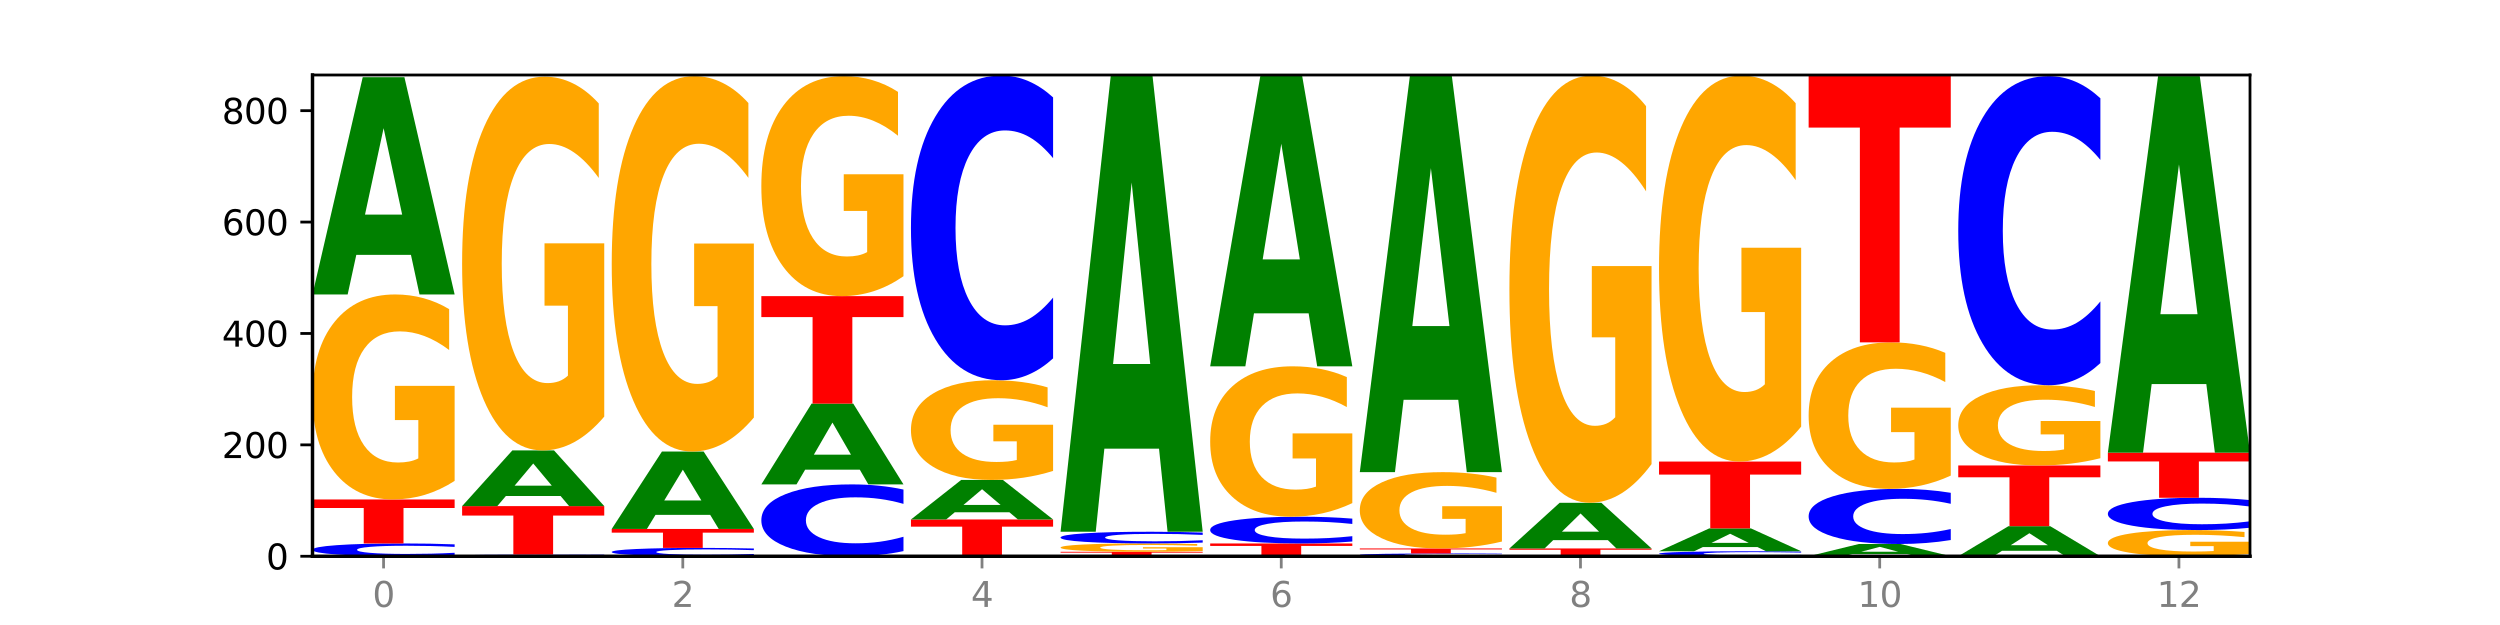 <?xml version="1.0" encoding="utf-8" standalone="no"?>
<!DOCTYPE svg PUBLIC "-//W3C//DTD SVG 1.1//EN"
  "http://www.w3.org/Graphics/SVG/1.1/DTD/svg11.dtd">
<svg xmlns:xlink="http://www.w3.org/1999/xlink" width="720pt" height="180pt" viewBox="0 0 720 180" xmlns="http://www.w3.org/2000/svg" version="1.1">
 <defs>
  <style type="text/css">*{stroke-linejoin: round; stroke-linecap: butt}</style>
 </defs>
 <g id="figure_1">
  <g id="patch_1">
   <path d="M 0 180 
L 720 180 
L 720 0 
L 0 0 
z
" style="fill: #ffffff"/>
  </g>
  <g id="axes_1">
   <g id="patch_2">
    <path d="M 90 160.2 
L 648 160.2 
L 648 21.6 
L 90 21.6 
z
" style="fill: #ffffff"/>
   </g>
   <g id="line2d_1">
    <path d="M 90 160.2 
L 648 160.2 
" clip-path="url(#pcf9ba1eff7)" style="fill: none; stroke: #000000; stroke-width: 0.5; stroke-linecap: square"/>
   </g>
   <g id="patch_3">
    <path d="M 130.934 159.936 
Q 127.51 160.067 123.808 160.133 
Q 120.105 160.2 116.073 160.2 
Q 104.047 160.2 97.024 159.703 
Q 90 159.206 90 158.356 
Q 90 157.504 97.024 157.007 
Q 104.047 156.51 116.073 156.51 
Q 120.105 156.51 123.808 156.577 
Q 127.51 156.644 130.934 156.775 
L 130.934 157.51 
Q 127.479 157.337 124.127 157.256 
Q 120.776 157.175 117.073 157.175 
Q 110.431 157.175 106.625 157.49 
Q 102.83 157.804 102.83 158.356 
Q 102.83 158.907 106.625 159.221 
Q 110.431 159.535 117.073 159.535 
Q 120.776 159.535 124.127 159.455 
Q 127.479 159.373 130.934 159.199 
L 130.934 159.936 
z
" clip-path="url(#pcf9ba1eff7)" style="fill: #0000ff"/>
   </g>
   <g id="patch_4">
    <path d="M 90 143.838 
L 130.934 143.838 
L 130.934 146.309 
L 116.208 146.309 
L 116.208 156.51 
L 104.755 156.51 
L 104.755 146.309 
L 90 146.309 
L 90 143.838 
z
" clip-path="url(#pcf9ba1eff7)" style="fill: #ff0000"/>
   </g>
   <g id="patch_5">
    <path d="M 130.934 138.496 
Q 126.806 141.167 122.366 142.508 
Q 117.926 143.838 113.192 143.838 
Q 102.495 143.838 96.247 135.887 
Q 90 127.936 90 114.339 
Q 90 100.584 96.358 92.694 
Q 102.724 84.804 113.797 84.804 
Q 118.063 84.804 121.971 85.877 
Q 125.889 86.938 129.356 89.036 
L 129.356 100.803 
Q 125.779 98.108 122.237 96.779 
Q 118.696 95.438 115.137 95.438 
Q 108.55 95.438 104.981 100.34 
Q 101.412 105.23 101.412 114.339 
Q 101.412 123.363 104.853 128.29 
Q 108.293 133.204 114.623 133.204 
Q 116.348 133.204 117.825 132.923 
Q 119.302 132.631 120.476 132.021 
L 120.476 120.973 
L 113.733 120.973 
L 113.733 111.132 
L 130.934 111.132 
L 130.934 138.496 
z
" clip-path="url(#pcf9ba1eff7)" style="fill: #ffa600"/>
   </g>
   <g id="patch_6">
    <path d="M 118.355 73.407 
L 102.613 73.407 
L 100.127 84.804 
L 90 84.804 
L 104.462 22.242 
L 116.472 22.242 
L 130.934 84.804 
L 120.816 84.804 
L 118.355 73.407 
z
M 105.123 61.796 
L 115.819 61.796 
L 110.48 36.91 
L 105.123 61.796 
z
" clip-path="url(#pcf9ba1eff7)" style="fill: #008000"/>
   </g>
   <g id="patch_7">
    <path d="M 174.023 160.166 
Q 170.599 160.183 166.897 160.191 
Q 163.194 160.2 159.161 160.2 
Q 147.136 160.2 140.112 160.135 
Q 133.089 160.07 133.089 159.96 
Q 133.089 159.848 140.112 159.784 
Q 147.136 159.719 159.161 159.719 
Q 163.194 159.719 166.897 159.727 
Q 170.599 159.736 174.023 159.753 
L 174.023 159.849 
Q 170.568 159.827 167.216 159.816 
Q 163.864 159.805 160.162 159.805 
Q 153.52 159.805 149.714 159.846 
Q 145.919 159.887 145.919 159.96 
Q 145.919 160.031 149.714 160.072 
Q 153.52 160.113 160.162 160.113 
Q 163.864 160.113 167.216 160.103 
Q 170.568 160.092 174.023 160.069 
L 174.023 160.166 
z
" clip-path="url(#pcf9ba1eff7)" style="fill: #0000ff"/>
   </g>
   <g id="patch_8">
    <path d="M 133.089 145.762 
L 174.023 145.762 
L 174.023 148.484 
L 159.296 148.484 
L 159.296 159.719 
L 147.844 159.719 
L 147.844 148.484 
L 133.089 148.484 
L 133.089 145.762 
z
" clip-path="url(#pcf9ba1eff7)" style="fill: #ff0000"/>
   </g>
   <g id="patch_9">
    <path d="M 161.444 142.84 
L 145.701 142.84 
L 143.216 145.762 
L 133.089 145.762 
L 147.551 129.721 
L 159.561 129.721 
L 174.023 145.762 
L 163.905 145.762 
L 161.444 142.84 
z
M 148.212 139.863 
L 158.908 139.863 
L 153.569 133.482 
L 148.212 139.863 
z
" clip-path="url(#pcf9ba1eff7)" style="fill: #008000"/>
   </g>
   <g id="patch_10">
    <path d="M 174.023 119.982 
Q 169.895 124.851 165.455 127.297 
Q 161.014 129.721 156.281 129.721 
Q 145.584 129.721 139.336 115.224 
Q 133.089 100.726 133.089 75.934 
Q 133.089 50.853 139.446 36.467 
Q 145.813 22.081 156.886 22.081 
Q 161.152 22.081 165.06 24.038 
Q 168.977 25.972 172.445 29.797 
L 172.445 51.254 
Q 168.867 46.34 165.326 43.916 
Q 161.785 41.47 158.226 41.47 
Q 151.639 41.47 148.07 50.409 
Q 144.501 59.325 144.501 75.934 
Q 144.501 92.388 147.941 101.371 
Q 151.382 110.332 157.712 110.332 
Q 159.437 110.332 160.914 109.821 
Q 162.391 109.287 163.565 108.175 
L 163.565 88.03 
L 156.822 88.03 
L 156.822 70.087 
L 174.023 70.087 
L 174.023 119.982 
z
" clip-path="url(#pcf9ba1eff7)" style="fill: #ffa600"/>
   </g>
   <g id="patch_11">
    <path d="M 217.112 160.028 
Q 213.688 160.113 209.985 160.156 
Q 206.283 160.2 202.25 160.2 
Q 190.225 160.2 183.201 159.876 
Q 176.178 159.552 176.178 158.998 
Q 176.178 158.441 183.201 158.118 
Q 190.225 157.794 202.25 157.794 
Q 206.283 157.794 209.985 157.837 
Q 213.688 157.881 217.112 157.966 
L 217.112 158.446 
Q 213.657 158.333 210.305 158.28 
Q 206.953 158.227 203.251 158.227 
Q 196.609 158.227 192.803 158.432 
Q 189.008 158.637 189.008 158.998 
Q 189.008 159.356 192.803 159.562 
Q 196.609 159.767 203.251 159.767 
Q 206.953 159.767 210.305 159.714 
Q 213.657 159.661 217.112 159.547 
L 217.112 160.028 
z
" clip-path="url(#pcf9ba1eff7)" style="fill: #0000ff"/>
   </g>
   <g id="patch_12">
    <path d="M 176.178 152.34 
L 217.112 152.34 
L 217.112 153.403 
L 202.385 153.403 
L 202.385 157.794 
L 190.933 157.794 
L 190.933 153.403 
L 176.178 153.403 
L 176.178 152.34 
z
" clip-path="url(#pcf9ba1eff7)" style="fill: #ff0000"/>
   </g>
   <g id="patch_13">
    <path d="M 204.533 148.278 
L 188.79 148.278 
L 186.304 152.34 
L 176.178 152.34 
L 190.64 130.042 
L 202.65 130.042 
L 217.112 152.34 
L 206.993 152.34 
L 204.533 148.278 
z
M 191.301 144.139 
L 201.997 144.139 
L 196.657 135.27 
L 191.301 144.139 
z
" clip-path="url(#pcf9ba1eff7)" style="fill: #008000"/>
   </g>
   <g id="patch_14">
    <path d="M 217.112 120.259 
Q 212.984 125.15 208.543 127.607 
Q 204.103 130.042 199.369 130.042 
Q 188.673 130.042 182.425 115.48 
Q 176.178 100.918 176.178 76.015 
Q 176.178 50.822 182.535 36.371 
Q 188.902 21.921 199.975 21.921 
Q 204.241 21.921 208.149 23.886 
Q 212.066 25.829 215.534 29.671 
L 215.534 51.224 
Q 211.956 46.288 208.415 43.853 
Q 204.874 41.396 201.314 41.396 
Q 194.727 41.396 191.159 50.375 
Q 187.59 59.331 187.59 76.015 
Q 187.59 92.542 191.03 101.565 
Q 194.471 110.566 200.801 110.566 
Q 202.525 110.566 204.002 110.052 
Q 205.479 109.516 206.654 108.4 
L 206.654 88.165 
L 199.911 88.165 
L 199.911 70.141 
L 217.112 70.141 
L 217.112 120.259 
z
" clip-path="url(#pcf9ba1eff7)" style="fill: #ffa600"/>
   </g>
   <g id="patch_15">
    <path d="M 260.201 158.717 
Q 256.777 159.452 253.074 159.824 
Q 249.372 160.2 245.339 160.2 
Q 233.313 160.2 226.29 157.413 
Q 219.266 154.626 219.266 149.86 
Q 219.266 145.076 226.29 142.293 
Q 233.313 139.506 245.339 139.506 
Q 249.372 139.506 253.074 139.882 
Q 256.777 140.254 260.201 140.99 
L 260.201 145.115 
Q 256.746 144.14 253.394 143.687 
Q 250.042 143.234 246.339 143.234 
Q 239.697 143.234 235.892 144.999 
Q 232.096 146.76 232.096 149.86 
Q 232.096 152.946 235.892 154.711 
Q 239.697 156.472 246.339 156.472 
Q 250.042 156.472 253.394 156.019 
Q 256.746 155.562 260.201 154.587 
L 260.201 158.717 
z
" clip-path="url(#pcf9ba1eff7)" style="fill: #0000ff"/>
   </g>
   <g id="patch_16">
    <path d="M 247.622 135.269 
L 231.879 135.269 
L 229.393 139.506 
L 219.266 139.506 
L 233.729 116.246 
L 245.739 116.246 
L 260.201 139.506 
L 250.082 139.506 
L 247.622 135.269 
z
M 234.39 130.952 
L 245.086 130.952 
L 239.746 121.7 
L 234.39 130.952 
z
" clip-path="url(#pcf9ba1eff7)" style="fill: #008000"/>
   </g>
   <g id="patch_17">
    <path d="M 219.266 85.285 
L 260.201 85.285 
L 260.201 91.324 
L 245.474 91.324 
L 245.474 116.246 
L 234.022 116.246 
L 234.022 91.324 
L 219.266 91.324 
L 219.266 85.285 
z
" clip-path="url(#pcf9ba1eff7)" style="fill: #ff0000"/>
   </g>
   <g id="patch_18">
    <path d="M 260.201 79.552 
Q 256.072 82.419 251.632 83.859 
Q 247.192 85.285 242.458 85.285 
Q 231.761 85.285 225.514 76.751 
Q 219.266 68.217 219.266 53.623 
Q 219.266 38.858 225.624 30.39 
Q 231.991 21.921 243.064 21.921 
Q 247.33 21.921 251.238 23.073 
Q 255.155 24.211 258.623 26.463 
L 258.623 39.094 
Q 255.045 36.201 251.504 34.774 
Q 247.963 33.335 244.403 33.335 
Q 237.816 33.335 234.248 38.596 
Q 230.679 43.845 230.679 53.623 
Q 230.679 63.309 234.119 68.597 
Q 237.559 73.872 243.889 73.872 
Q 245.614 73.872 247.091 73.571 
Q 248.568 73.256 249.742 72.602 
L 249.742 60.743 
L 243 60.743 
L 243 50.18 
L 260.201 50.18 
L 260.201 79.552 
z
" clip-path="url(#pcf9ba1eff7)" style="fill: #ffa600"/>
   </g>
   <g id="patch_19">
    <path d="M 262.355 149.613 
L 303.29 149.613 
L 303.29 151.677 
L 288.563 151.677 
L 288.563 160.2 
L 277.111 160.2 
L 277.111 151.677 
L 262.355 151.677 
L 262.355 149.613 
z
" clip-path="url(#pcf9ba1eff7)" style="fill: #ff0000"/>
   </g>
   <g id="patch_20">
    <path d="M 290.71 147.538 
L 274.968 147.538 
L 272.482 149.613 
L 262.355 149.613 
L 276.817 138.223 
L 288.827 138.223 
L 303.29 149.613 
L 293.171 149.613 
L 290.71 147.538 
z
M 277.479 145.424 
L 288.175 145.424 
L 282.835 140.893 
L 277.479 145.424 
z
" clip-path="url(#pcf9ba1eff7)" style="fill: #008000"/>
   </g>
   <g id="patch_21">
    <path d="M 303.29 135.625 
Q 299.161 136.924 294.721 137.576 
Q 290.281 138.223 285.547 138.223 
Q 274.85 138.223 268.603 134.356 
Q 262.355 130.488 262.355 123.875 
Q 262.355 117.184 268.713 113.346 
Q 275.08 109.508 286.153 109.508 
Q 290.418 109.508 294.327 110.03 
Q 298.244 110.546 301.712 111.567 
L 301.712 117.291 
Q 298.134 115.98 294.593 115.333 
Q 291.051 114.681 287.492 114.681 
Q 280.905 114.681 277.336 117.065 
Q 273.768 119.444 273.768 123.875 
Q 273.768 128.264 277.208 130.66 
Q 280.648 133.051 286.978 133.051 
Q 288.703 133.051 290.18 132.914 
Q 291.657 132.772 292.831 132.475 
L 292.831 127.101 
L 286.088 127.101 
L 286.088 122.315 
L 303.29 122.315 
L 303.29 135.625 
z
" clip-path="url(#pcf9ba1eff7)" style="fill: #ffa600"/>
   </g>
   <g id="patch_22">
    <path d="M 303.29 103.219 
Q 299.865 106.336 296.163 107.913 
Q 292.46 109.508 288.428 109.508 
Q 276.402 109.508 269.379 97.69 
Q 262.355 85.872 262.355 65.662 
Q 262.355 45.379 269.379 33.579 
Q 276.402 21.76 288.428 21.76 
Q 292.46 21.76 296.163 23.356 
Q 299.865 24.932 303.29 28.05 
L 303.29 45.542 
Q 299.835 41.409 296.483 39.488 
Q 293.131 37.566 289.428 37.566 
Q 282.786 37.566 278.981 45.052 
Q 275.185 52.52 275.185 65.662 
Q 275.185 78.749 278.981 86.235 
Q 282.786 93.702 289.428 93.702 
Q 293.131 93.702 296.483 91.781 
Q 299.835 89.842 303.29 85.709 
L 303.29 103.219 
z
" clip-path="url(#pcf9ba1eff7)" style="fill: #0000ff"/>
   </g>
   <g id="patch_23">
    <path d="M 305.444 158.917 
L 346.378 158.917 
L 346.378 159.167 
L 331.652 159.167 
L 331.652 160.2 
L 320.199 160.2 
L 320.199 159.167 
L 305.444 159.167 
L 305.444 158.917 
z
" clip-path="url(#pcf9ba1eff7)" style="fill: #ff0000"/>
   </g>
   <g id="patch_24">
    <path d="M 346.378 158.699 
Q 342.25 158.808 337.81 158.862 
Q 333.37 158.917 328.636 158.917 
Q 317.939 158.917 311.692 158.593 
Q 305.444 158.269 305.444 157.714 
Q 305.444 157.154 311.802 156.832 
Q 318.168 156.51 329.241 156.51 
Q 333.507 156.51 337.415 156.554 
Q 341.333 156.597 344.8 156.683 
L 344.8 157.163 
Q 341.223 157.053 337.681 156.999 
Q 334.14 156.944 330.581 156.944 
Q 323.994 156.944 320.425 157.144 
Q 316.856 157.343 316.856 157.714 
Q 316.856 158.082 320.297 158.283 
Q 323.737 158.483 330.067 158.483 
Q 331.792 158.483 333.269 158.472 
Q 334.746 158.46 335.92 158.435 
L 335.92 157.985 
L 329.177 157.985 
L 329.177 157.584 
L 346.378 157.584 
L 346.378 158.699 
z
" clip-path="url(#pcf9ba1eff7)" style="fill: #ffa600"/>
   </g>
   <g id="patch_25">
    <path d="M 346.378 156.269 
Q 342.954 156.389 339.252 156.449 
Q 335.549 156.51 331.517 156.51 
Q 319.491 156.51 312.468 156.057 
Q 305.444 155.603 305.444 154.827 
Q 305.444 154.048 312.468 153.595 
Q 319.491 153.142 331.517 153.142 
Q 335.549 153.142 339.252 153.203 
Q 342.954 153.263 346.378 153.383 
L 346.378 154.055 
Q 342.923 153.896 339.571 153.822 
Q 336.22 153.748 332.517 153.748 
Q 325.875 153.748 322.069 154.036 
Q 318.274 154.323 318.274 154.827 
Q 318.274 155.33 322.069 155.617 
Q 325.875 155.904 332.517 155.904 
Q 336.22 155.904 339.571 155.83 
Q 342.923 155.755 346.378 155.597 
L 346.378 156.269 
z
" clip-path="url(#pcf9ba1eff7)" style="fill: #0000ff"/>
   </g>
   <g id="patch_26">
    <path d="M 333.799 129.208 
L 318.057 129.208 
L 315.571 153.142 
L 305.444 153.142 
L 319.906 21.76 
L 331.916 21.76 
L 346.378 153.142 
L 336.26 153.142 
L 333.799 129.208 
z
M 320.567 104.824 
L 331.263 104.824 
L 325.924 52.564 
L 320.567 104.824 
z
" clip-path="url(#pcf9ba1eff7)" style="fill: #008000"/>
   </g>
   <g id="patch_27">
    <path d="M 348.533 156.51 
L 389.467 156.51 
L 389.467 157.23 
L 374.74 157.23 
L 374.74 160.2 
L 363.288 160.2 
L 363.288 157.23 
L 348.533 157.23 
L 348.533 156.51 
z
" clip-path="url(#pcf9ba1eff7)" style="fill: #ff0000"/>
   </g>
   <g id="patch_28">
    <path d="M 389.467 155.958 
Q 386.043 156.232 382.341 156.37 
Q 378.638 156.51 374.605 156.51 
Q 362.58 156.51 355.556 155.473 
Q 348.533 154.436 348.533 152.663 
Q 348.533 150.883 355.556 149.847 
Q 362.58 148.81 374.605 148.81 
Q 378.638 148.81 382.341 148.95 
Q 386.043 149.089 389.467 149.362 
L 389.467 150.897 
Q 386.012 150.535 382.66 150.366 
Q 379.308 150.197 375.606 150.197 
Q 368.964 150.197 365.158 150.854 
Q 361.363 151.51 361.363 152.663 
Q 361.363 153.811 365.158 154.468 
Q 368.964 155.123 375.606 155.123 
Q 379.308 155.123 382.66 154.955 
Q 386.012 154.785 389.467 154.422 
L 389.467 155.958 
z
" clip-path="url(#pcf9ba1eff7)" style="fill: #0000ff"/>
   </g>
   <g id="patch_29">
    <path d="M 389.467 144.892 
Q 385.339 146.851 380.899 147.835 
Q 376.458 148.81 371.725 148.81 
Q 361.028 148.81 354.78 142.977 
Q 348.533 137.144 348.533 127.168 
Q 348.533 117.075 354.89 111.287 
Q 361.257 105.498 372.33 105.498 
Q 376.596 105.498 380.504 106.285 
Q 384.421 107.064 387.889 108.603 
L 387.889 117.236 
Q 384.311 115.259 380.77 114.284 
Q 377.229 113.3 373.67 113.3 
Q 367.083 113.3 363.514 116.896 
Q 359.945 120.484 359.945 127.168 
Q 359.945 133.788 363.386 137.403 
Q 366.826 141.009 373.156 141.009 
Q 374.881 141.009 376.358 140.803 
Q 377.835 140.588 379.009 140.141 
L 379.009 132.035 
L 372.266 132.035 
L 372.266 124.815 
L 389.467 124.815 
L 389.467 144.892 
z
" clip-path="url(#pcf9ba1eff7)" style="fill: #ffa600"/>
   </g>
   <g id="patch_30">
    <path d="M 376.888 90.244 
L 361.145 90.244 
L 358.66 105.498 
L 348.533 105.498 
L 362.995 21.76 
L 375.005 21.76 
L 389.467 105.498 
L 379.349 105.498 
L 376.888 90.244 
z
M 363.656 74.702 
L 374.352 74.702 
L 369.013 41.394 
L 363.656 74.702 
z
" clip-path="url(#pcf9ba1eff7)" style="fill: #008000"/>
   </g>
   <g id="patch_31">
    <path d="M 432.556 160.143 
Q 429.132 160.171 425.429 160.185 
Q 421.727 160.2 417.694 160.2 
Q 405.669 160.2 398.645 160.092 
Q 391.622 159.984 391.622 159.799 
Q 391.622 159.614 398.645 159.506 
Q 405.669 159.398 417.694 159.398 
Q 421.727 159.398 425.429 159.412 
Q 429.132 159.427 432.556 159.455 
L 432.556 159.615 
Q 429.101 159.578 425.749 159.56 
Q 422.397 159.542 418.695 159.542 
Q 412.053 159.542 408.247 159.611 
Q 404.452 159.679 404.452 159.799 
Q 404.452 159.919 408.247 159.987 
Q 412.053 160.056 418.695 160.056 
Q 422.397 160.056 425.749 160.038 
Q 429.101 160.02 432.556 159.982 
L 432.556 160.143 
z
" clip-path="url(#pcf9ba1eff7)" style="fill: #0000ff"/>
   </g>
   <g id="patch_32">
    <path d="M 391.622 157.954 
L 432.556 157.954 
L 432.556 158.236 
L 417.829 158.236 
L 417.829 159.398 
L 406.377 159.398 
L 406.377 158.236 
L 391.622 158.236 
L 391.622 157.954 
z
" clip-path="url(#pcf9ba1eff7)" style="fill: #ff0000"/>
   </g>
   <g id="patch_33">
    <path d="M 432.556 155.966 
Q 428.428 156.96 423.987 157.459 
Q 419.547 157.954 414.813 157.954 
Q 404.117 157.954 397.869 154.994 
Q 391.622 152.034 391.622 146.972 
Q 391.622 141.852 397.979 138.914 
Q 404.346 135.977 415.419 135.977 
Q 419.685 135.977 423.593 136.377 
Q 427.51 136.772 430.978 137.552 
L 430.978 141.933 
Q 427.4 140.93 423.859 140.435 
Q 420.318 139.936 416.758 139.936 
Q 410.171 139.936 406.603 141.761 
Q 403.034 143.581 403.034 146.972 
Q 403.034 150.332 406.474 152.166 
Q 409.915 153.995 416.245 153.995 
Q 417.969 153.995 419.446 153.891 
Q 420.923 153.782 422.098 153.555 
L 422.098 149.442 
L 415.355 149.442 
L 415.355 145.778 
L 432.556 145.778 
L 432.556 155.966 
z
" clip-path="url(#pcf9ba1eff7)" style="fill: #ffa600"/>
   </g>
   <g id="patch_34">
    <path d="M 419.977 115.141 
L 404.234 115.141 
L 401.749 135.977 
L 391.622 135.977 
L 406.084 21.6 
L 418.094 21.6 
L 432.556 135.977 
L 422.437 135.977 
L 419.977 115.141 
z
M 406.745 93.913 
L 417.441 93.913 
L 412.101 48.417 
L 406.745 93.913 
z
" clip-path="url(#pcf9ba1eff7)" style="fill: #008000"/>
   </g>
   <g id="patch_35">
    <path d="M 475.645 160.177 
Q 472.221 160.188 468.518 160.194 
Q 464.816 160.2 460.783 160.2 
Q 448.757 160.2 441.734 160.157 
Q 434.71 160.114 434.71 160.04 
Q 434.71 159.966 441.734 159.922 
Q 448.757 159.879 460.783 159.879 
Q 464.816 159.879 468.518 159.885 
Q 472.221 159.891 475.645 159.902 
L 475.645 159.966 
Q 472.19 159.951 468.838 159.944 
Q 465.486 159.937 461.783 159.937 
Q 455.142 159.937 451.336 159.964 
Q 447.54 159.992 447.54 160.04 
Q 447.54 160.088 451.336 160.115 
Q 455.142 160.142 461.783 160.142 
Q 465.486 160.142 468.838 160.135 
Q 472.19 160.128 475.645 160.113 
L 475.645 160.177 
z
" clip-path="url(#pcf9ba1eff7)" style="fill: #0000ff"/>
   </g>
   <g id="patch_36">
    <path d="M 434.71 157.954 
L 475.645 157.954 
L 475.645 158.33 
L 460.918 158.33 
L 460.918 159.879 
L 449.466 159.879 
L 449.466 158.33 
L 434.71 158.33 
L 434.71 157.954 
z
" clip-path="url(#pcf9ba1eff7)" style="fill: #ff0000"/>
   </g>
   <g id="patch_37">
    <path d="M 463.066 155.558 
L 447.323 155.558 
L 444.837 157.954 
L 434.71 157.954 
L 449.173 144.8 
L 461.183 144.8 
L 475.645 157.954 
L 465.526 157.954 
L 463.066 155.558 
z
M 449.834 153.117 
L 460.53 153.117 
L 455.19 147.884 
L 449.834 153.117 
z
" clip-path="url(#pcf9ba1eff7)" style="fill: #008000"/>
   </g>
   <g id="patch_38">
    <path d="M 475.645 133.668 
Q 471.516 139.234 467.076 142.03 
Q 462.636 144.8 457.902 144.8 
Q 447.205 144.8 440.958 128.229 
Q 434.71 111.657 434.71 83.318 
Q 434.71 54.649 441.068 38.205 
Q 447.435 21.76 458.508 21.76 
Q 462.774 21.76 466.682 23.997 
Q 470.599 26.208 474.067 30.58 
L 474.067 55.106 
Q 470.489 49.489 466.948 46.719 
Q 463.407 43.923 459.847 43.923 
Q 453.26 43.923 449.692 54.141 
Q 446.123 64.332 446.123 83.318 
Q 446.123 102.126 449.563 112.394 
Q 453.003 122.637 459.333 122.637 
Q 461.058 122.637 462.535 122.053 
Q 464.012 121.443 465.186 120.172 
L 465.186 97.145 
L 458.444 97.145 
L 458.444 76.634 
L 475.645 76.634 
L 475.645 133.668 
z
" clip-path="url(#pcf9ba1eff7)" style="fill: #ffa600"/>
   </g>
   <g id="patch_39">
    <path d="M 518.734 160.097 
Q 515.31 160.148 511.607 160.174 
Q 507.904 160.2 503.872 160.2 
Q 491.846 160.2 484.823 160.006 
Q 477.799 159.811 477.799 159.479 
Q 477.799 159.145 484.823 158.951 
Q 491.846 158.756 503.872 158.756 
Q 507.904 158.756 511.607 158.782 
Q 515.31 158.808 518.734 158.86 
L 518.734 159.148 
Q 515.279 159.08 511.927 159.048 
Q 508.575 159.016 504.872 159.016 
Q 498.23 159.016 494.425 159.139 
Q 490.629 159.262 490.629 159.479 
Q 490.629 159.694 494.425 159.817 
Q 498.23 159.94 504.872 159.94 
Q 508.575 159.94 511.927 159.908 
Q 515.279 159.876 518.734 159.808 
L 518.734 160.097 
z
" clip-path="url(#pcf9ba1eff7)" style="fill: #0000ff"/>
   </g>
   <g id="patch_40">
    <path d="M 506.154 157.558 
L 490.412 157.558 
L 487.926 158.756 
L 477.799 158.756 
L 492.261 152.179 
L 504.271 152.179 
L 518.734 158.756 
L 508.615 158.756 
L 506.154 157.558 
z
M 492.923 156.337 
L 503.619 156.337 
L 498.279 153.721 
L 492.923 156.337 
z
" clip-path="url(#pcf9ba1eff7)" style="fill: #008000"/>
   </g>
   <g id="patch_41">
    <path d="M 477.799 132.929 
L 518.734 132.929 
L 518.734 136.683 
L 504.007 136.683 
L 504.007 152.179 
L 492.555 152.179 
L 492.555 136.683 
L 477.799 136.683 
L 477.799 132.929 
z
" clip-path="url(#pcf9ba1eff7)" style="fill: #ff0000"/>
   </g>
   <g id="patch_42">
    <path d="M 518.734 122.871 
Q 514.605 127.9 510.165 130.426 
Q 505.725 132.929 500.991 132.929 
Q 490.294 132.929 484.047 117.957 
Q 477.799 102.984 477.799 77.379 
Q 477.799 51.476 484.157 36.618 
Q 490.524 21.76 501.597 21.76 
Q 505.862 21.76 509.771 23.781 
Q 513.688 25.779 517.156 29.729 
L 517.156 51.889 
Q 513.578 46.814 510.037 44.311 
Q 506.495 41.785 502.936 41.785 
Q 496.349 41.785 492.78 51.017 
Q 489.212 60.225 489.212 77.379 
Q 489.212 94.373 492.652 103.65 
Q 496.092 112.905 502.422 112.905 
Q 504.147 112.905 505.624 112.376 
Q 507.101 111.825 508.275 110.677 
L 508.275 89.872 
L 501.532 89.872 
L 501.532 71.34 
L 518.734 71.34 
L 518.734 122.871 
z
" clip-path="url(#pcf9ba1eff7)" style="fill: #ffa600"/>
   </g>
   <g id="patch_43">
    <path d="M 549.243 159.557 
L 533.501 159.557 
L 531.015 160.2 
L 520.888 160.2 
L 535.35 156.671 
L 547.36 156.671 
L 561.822 160.2 
L 551.704 160.2 
L 549.243 159.557 
z
M 536.011 158.902 
L 546.707 158.902 
L 541.368 157.498 
L 536.011 158.902 
z
" clip-path="url(#pcf9ba1eff7)" style="fill: #008000"/>
   </g>
   <g id="patch_44">
    <path d="M 561.822 155.532 
Q 558.398 156.097 554.696 156.382 
Q 550.993 156.671 546.961 156.671 
Q 534.935 156.671 527.912 154.532 
Q 520.888 152.393 520.888 148.735 
Q 520.888 145.064 527.912 142.929 
Q 534.935 140.79 546.961 140.79 
Q 550.993 140.79 554.696 141.078 
Q 558.398 141.364 561.822 141.928 
L 561.822 145.094 
Q 558.367 144.346 555.015 143.998 
Q 551.664 143.65 547.961 143.65 
Q 541.319 143.65 537.513 145.005 
Q 533.718 146.357 533.718 148.735 
Q 533.718 151.104 537.513 152.459 
Q 541.319 153.81 547.961 153.81 
Q 551.664 153.81 555.015 153.462 
Q 558.367 153.111 561.822 152.363 
L 561.822 155.532 
z
" clip-path="url(#pcf9ba1eff7)" style="fill: #0000ff"/>
   </g>
   <g id="patch_45">
    <path d="M 561.822 136.972 
Q 557.694 138.881 553.254 139.84 
Q 548.814 140.79 544.08 140.79 
Q 533.383 140.79 527.136 135.107 
Q 520.888 129.425 520.888 119.708 
Q 520.888 109.877 527.246 104.239 
Q 533.612 98.6 544.685 98.6 
Q 548.951 98.6 552.859 99.367 
Q 556.777 100.125 560.244 101.624 
L 560.244 110.034 
Q 556.667 108.108 553.125 107.158 
Q 549.584 106.2 546.025 106.2 
Q 539.438 106.2 535.869 109.703 
Q 532.3 113.198 532.3 119.708 
Q 532.3 126.157 535.741 129.678 
Q 539.181 133.19 545.511 133.19 
Q 547.236 133.19 548.713 132.99 
Q 550.19 132.78 551.364 132.345 
L 551.364 124.449 
L 544.621 124.449 
L 544.621 117.416 
L 561.822 117.416 
L 561.822 136.972 
z
" clip-path="url(#pcf9ba1eff7)" style="fill: #ffa600"/>
   </g>
   <g id="patch_46">
    <path d="M 520.888 21.76 
L 561.822 21.76 
L 561.822 36.746 
L 547.096 36.746 
L 547.096 98.6 
L 535.643 98.6 
L 535.643 36.746 
L 520.888 36.746 
L 520.888 21.76 
z
" clip-path="url(#pcf9ba1eff7)" style="fill: #ff0000"/>
   </g>
   <g id="patch_47">
    <path d="M 592.332 158.622 
L 576.589 158.622 
L 574.104 160.2 
L 563.977 160.2 
L 578.439 151.537 
L 590.449 151.537 
L 604.911 160.2 
L 594.793 160.2 
L 592.332 158.622 
z
M 579.1 157.014 
L 589.796 157.014 
L 584.457 153.569 
L 579.1 157.014 
z
" clip-path="url(#pcf9ba1eff7)" style="fill: #008000"/>
   </g>
   <g id="patch_48">
    <path d="M 563.977 134.052 
L 604.911 134.052 
L 604.911 137.462 
L 590.184 137.462 
L 590.184 151.537 
L 578.732 151.537 
L 578.732 137.462 
L 563.977 137.462 
L 563.977 134.052 
z
" clip-path="url(#pcf9ba1eff7)" style="fill: #ff0000"/>
   </g>
   <g id="patch_49">
    <path d="M 604.911 131.962 
Q 600.783 133.007 596.343 133.532 
Q 591.902 134.052 587.169 134.052 
Q 576.472 134.052 570.224 130.941 
Q 563.977 127.83 563.977 122.509 
Q 563.977 117.127 570.334 114.039 
Q 576.701 110.952 587.774 110.952 
Q 592.04 110.952 595.948 111.372 
Q 599.865 111.787 603.333 112.608 
L 603.333 117.213 
Q 599.755 116.158 596.214 115.638 
Q 592.673 115.113 589.114 115.113 
Q 582.527 115.113 578.958 117.031 
Q 575.389 118.945 575.389 122.509 
Q 575.389 126.04 578.83 127.968 
Q 582.27 129.891 588.6 129.891 
Q 590.325 129.891 591.802 129.781 
Q 593.279 129.667 594.453 129.428 
L 594.453 125.105 
L 587.71 125.105 
L 587.71 121.254 
L 604.911 121.254 
L 604.911 131.962 
z
" clip-path="url(#pcf9ba1eff7)" style="fill: #ffa600"/>
   </g>
   <g id="patch_50">
    <path d="M 604.911 104.57 
Q 601.487 107.734 597.785 109.334 
Q 594.082 110.952 590.049 110.952 
Q 578.024 110.952 571 98.961 
Q 563.977 86.97 563.977 66.464 
Q 563.977 45.884 571 33.912 
Q 578.024 21.921 590.049 21.921 
Q 594.082 21.921 597.785 23.539 
Q 601.487 25.139 604.911 28.303 
L 604.911 46.05 
Q 601.456 41.857 598.104 39.907 
Q 594.752 37.958 591.05 37.958 
Q 584.408 37.958 580.602 45.553 
Q 576.807 53.131 576.807 66.464 
Q 576.807 79.742 580.602 87.338 
Q 584.408 94.915 591.05 94.915 
Q 594.752 94.915 598.104 92.966 
Q 601.456 90.998 604.911 86.805 
L 604.911 104.57 
z
" clip-path="url(#pcf9ba1eff7)" style="fill: #0000ff"/>
   </g>
   <g id="patch_51">
    <path d="M 648 159.518 
Q 643.872 159.859 639.431 160.03 
Q 634.991 160.2 630.257 160.2 
Q 619.561 160.2 613.313 159.185 
Q 607.066 158.169 607.066 156.433 
Q 607.066 154.676 613.423 153.668 
Q 619.79 152.66 630.863 152.66 
Q 635.129 152.66 639.037 152.797 
Q 642.954 152.933 646.422 153.201 
L 646.422 154.704 
Q 642.844 154.36 639.303 154.19 
Q 635.762 154.019 632.202 154.019 
Q 625.615 154.019 622.047 154.645 
Q 618.478 155.269 618.478 156.433 
Q 618.478 157.585 621.918 158.214 
Q 625.359 158.842 631.689 158.842 
Q 633.413 158.842 634.89 158.806 
Q 636.367 158.769 637.542 158.691 
L 637.542 157.28 
L 630.799 157.28 
L 630.799 156.023 
L 648 156.023 
L 648 159.518 
z
" clip-path="url(#pcf9ba1eff7)" style="fill: #ffa600"/>
   </g>
   <g id="patch_52">
    <path d="M 648 151.994 
Q 644.576 152.324 640.873 152.491 
Q 637.171 152.66 633.138 152.66 
Q 621.113 152.66 614.089 151.407 
Q 607.066 150.154 607.066 148.011 
Q 607.066 145.861 614.089 144.609 
Q 621.113 143.356 633.138 143.356 
Q 637.171 143.356 640.873 143.525 
Q 644.576 143.693 648 144.023 
L 648 145.878 
Q 644.545 145.44 641.193 145.236 
Q 637.841 145.032 634.139 145.032 
Q 627.497 145.032 623.691 145.826 
Q 619.896 146.618 619.896 148.011 
Q 619.896 149.399 623.691 150.193 
Q 627.497 150.984 634.139 150.984 
Q 637.841 150.984 641.193 150.781 
Q 644.545 150.575 648 150.137 
L 648 151.994 
z
" clip-path="url(#pcf9ba1eff7)" style="fill: #0000ff"/>
   </g>
   <g id="patch_53">
    <path d="M 607.066 130.363 
L 648 130.363 
L 648 132.897 
L 633.273 132.897 
L 633.273 143.356 
L 621.821 143.356 
L 621.821 132.897 
L 607.066 132.897 
L 607.066 130.363 
z
" clip-path="url(#pcf9ba1eff7)" style="fill: #ff0000"/>
   </g>
   <g id="patch_54">
    <path d="M 635.421 110.608 
L 619.678 110.608 
L 617.193 130.363 
L 607.066 130.363 
L 621.528 21.921 
L 633.538 21.921 
L 648 130.363 
L 637.881 130.363 
L 635.421 110.608 
z
M 622.189 90.481 
L 632.885 90.481 
L 627.545 47.346 
L 622.189 90.481 
z
" clip-path="url(#pcf9ba1eff7)" style="fill: #008000"/>
   </g>
   <g id="matplotlib.axis_1">
    <g id="xtick_1">
     <g id="line2d_2">
      <defs>
       <path id="m63cb9c8c2d" d="M 0 0 
L 0 3.5 
" style="stroke: #808080; stroke-width: 0.8"/>
      </defs>
      <g>
       <use xlink:href="#m63cb9c8c2d" x="110.467" y="160.2" style="fill: #808080; stroke: #808080; stroke-width: 0.8"/>
      </g>
     </g>
     <g id="text_1">
      <!-- 0 -->
      <g style="fill: #808080" transform="translate(107.286 174.798) scale(0.1 -0.1)">
       <defs>
        <path id="DejaVuSans-30" d="M 2034 4250 
Q 1547 4250 1301 3770 
Q 1056 3291 1056 2328 
Q 1056 1369 1301 889 
Q 1547 409 2034 409 
Q 2525 409 2770 889 
Q 3016 1369 3016 2328 
Q 3016 3291 2770 3770 
Q 2525 4250 2034 4250 
z
M 2034 4750 
Q 2819 4750 3233 4129 
Q 3647 3509 3647 2328 
Q 3647 1150 3233 529 
Q 2819 -91 2034 -91 
Q 1250 -91 836 529 
Q 422 1150 422 2328 
Q 422 3509 836 4129 
Q 1250 4750 2034 4750 
z
" transform="scale(0.016)"/>
       </defs>
       <use xlink:href="#DejaVuSans-30"/>
      </g>
     </g>
    </g>
    <g id="xtick_2">
     <g id="line2d_3">
      <g>
       <use xlink:href="#m63cb9c8c2d" x="196.645" y="160.2" style="fill: #808080; stroke: #808080; stroke-width: 0.8"/>
      </g>
     </g>
     <g id="text_2">
      <!-- 2 -->
      <g style="fill: #808080" transform="translate(193.464 174.798) scale(0.1 -0.1)">
       <defs>
        <path id="DejaVuSans-32" d="M 1228 531 
L 3431 531 
L 3431 0 
L 469 0 
L 469 531 
Q 828 903 1448 1529 
Q 2069 2156 2228 2338 
Q 2531 2678 2651 2914 
Q 2772 3150 2772 3378 
Q 2772 3750 2511 3984 
Q 2250 4219 1831 4219 
Q 1534 4219 1204 4116 
Q 875 4013 500 3803 
L 500 4441 
Q 881 4594 1212 4672 
Q 1544 4750 1819 4750 
Q 2544 4750 2975 4387 
Q 3406 4025 3406 3419 
Q 3406 3131 3298 2873 
Q 3191 2616 2906 2266 
Q 2828 2175 2409 1742 
Q 1991 1309 1228 531 
z
" transform="scale(0.016)"/>
       </defs>
       <use xlink:href="#DejaVuSans-32"/>
      </g>
     </g>
    </g>
    <g id="xtick_3">
     <g id="line2d_4">
      <g>
       <use xlink:href="#m63cb9c8c2d" x="282.822" y="160.2" style="fill: #808080; stroke: #808080; stroke-width: 0.8"/>
      </g>
     </g>
     <g id="text_3">
      <!-- 4 -->
      <g style="fill: #808080" transform="translate(279.641 174.798) scale(0.1 -0.1)">
       <defs>
        <path id="DejaVuSans-34" d="M 2419 4116 
L 825 1625 
L 2419 1625 
L 2419 4116 
z
M 2253 4666 
L 3047 4666 
L 3047 1625 
L 3713 1625 
L 3713 1100 
L 3047 1100 
L 3047 0 
L 2419 0 
L 2419 1100 
L 313 1100 
L 313 1709 
L 2253 4666 
z
" transform="scale(0.016)"/>
       </defs>
       <use xlink:href="#DejaVuSans-34"/>
      </g>
     </g>
    </g>
    <g id="xtick_4">
     <g id="line2d_5">
      <g>
       <use xlink:href="#m63cb9c8c2d" x="369" y="160.2" style="fill: #808080; stroke: #808080; stroke-width: 0.8"/>
      </g>
     </g>
     <g id="text_4">
      <!-- 6 -->
      <g style="fill: #808080" transform="translate(365.819 174.798) scale(0.1 -0.1)">
       <defs>
        <path id="DejaVuSans-36" d="M 2113 2584 
Q 1688 2584 1439 2293 
Q 1191 2003 1191 1497 
Q 1191 994 1439 701 
Q 1688 409 2113 409 
Q 2538 409 2786 701 
Q 3034 994 3034 1497 
Q 3034 2003 2786 2293 
Q 2538 2584 2113 2584 
z
M 3366 4563 
L 3366 3988 
Q 3128 4100 2886 4159 
Q 2644 4219 2406 4219 
Q 1781 4219 1451 3797 
Q 1122 3375 1075 2522 
Q 1259 2794 1537 2939 
Q 1816 3084 2150 3084 
Q 2853 3084 3261 2657 
Q 3669 2231 3669 1497 
Q 3669 778 3244 343 
Q 2819 -91 2113 -91 
Q 1303 -91 875 529 
Q 447 1150 447 2328 
Q 447 3434 972 4092 
Q 1497 4750 2381 4750 
Q 2619 4750 2861 4703 
Q 3103 4656 3366 4563 
z
" transform="scale(0.016)"/>
       </defs>
       <use xlink:href="#DejaVuSans-36"/>
      </g>
     </g>
    </g>
    <g id="xtick_5">
     <g id="line2d_6">
      <g>
       <use xlink:href="#m63cb9c8c2d" x="455.178" y="160.2" style="fill: #808080; stroke: #808080; stroke-width: 0.8"/>
      </g>
     </g>
     <g id="text_5">
      <!-- 8 -->
      <g style="fill: #808080" transform="translate(451.996 174.798) scale(0.1 -0.1)">
       <defs>
        <path id="DejaVuSans-38" d="M 2034 2216 
Q 1584 2216 1326 1975 
Q 1069 1734 1069 1313 
Q 1069 891 1326 650 
Q 1584 409 2034 409 
Q 2484 409 2743 651 
Q 3003 894 3003 1313 
Q 3003 1734 2745 1975 
Q 2488 2216 2034 2216 
z
M 1403 2484 
Q 997 2584 770 2862 
Q 544 3141 544 3541 
Q 544 4100 942 4425 
Q 1341 4750 2034 4750 
Q 2731 4750 3128 4425 
Q 3525 4100 3525 3541 
Q 3525 3141 3298 2862 
Q 3072 2584 2669 2484 
Q 3125 2378 3379 2068 
Q 3634 1759 3634 1313 
Q 3634 634 3220 271 
Q 2806 -91 2034 -91 
Q 1263 -91 848 271 
Q 434 634 434 1313 
Q 434 1759 690 2068 
Q 947 2378 1403 2484 
z
M 1172 3481 
Q 1172 3119 1398 2916 
Q 1625 2713 2034 2713 
Q 2441 2713 2670 2916 
Q 2900 3119 2900 3481 
Q 2900 3844 2670 4047 
Q 2441 4250 2034 4250 
Q 1625 4250 1398 4047 
Q 1172 3844 1172 3481 
z
" transform="scale(0.016)"/>
       </defs>
       <use xlink:href="#DejaVuSans-38"/>
      </g>
     </g>
    </g>
    <g id="xtick_6">
     <g id="line2d_7">
      <g>
       <use xlink:href="#m63cb9c8c2d" x="541.355" y="160.2" style="fill: #808080; stroke: #808080; stroke-width: 0.8"/>
      </g>
     </g>
     <g id="text_6">
      <!-- 10 -->
      <g style="fill: #808080" transform="translate(534.993 174.798) scale(0.1 -0.1)">
       <defs>
        <path id="DejaVuSans-31" d="M 794 531 
L 1825 531 
L 1825 4091 
L 703 3866 
L 703 4441 
L 1819 4666 
L 2450 4666 
L 2450 531 
L 3481 531 
L 3481 0 
L 794 0 
L 794 531 
z
" transform="scale(0.016)"/>
       </defs>
       <use xlink:href="#DejaVuSans-31"/>
       <use xlink:href="#DejaVuSans-30" x="63.623"/>
      </g>
     </g>
    </g>
    <g id="xtick_7">
     <g id="line2d_8">
      <g>
       <use xlink:href="#m63cb9c8c2d" x="627.533" y="160.2" style="fill: #808080; stroke: #808080; stroke-width: 0.8"/>
      </g>
     </g>
     <g id="text_7">
      <!-- 12 -->
      <g style="fill: #808080" transform="translate(621.17 174.798) scale(0.1 -0.1)">
       <use xlink:href="#DejaVuSans-31"/>
       <use xlink:href="#DejaVuSans-32" x="63.623"/>
      </g>
     </g>
    </g>
   </g>
   <g id="matplotlib.axis_2">
    <g id="ytick_1">
     <g id="line2d_9">
      <defs>
       <path id="m97cad10044" d="M 0 0 
L -3.5 0 
" style="stroke: #000000; stroke-width: 0.8"/>
      </defs>
      <g>
       <use xlink:href="#m97cad10044" x="90" y="160.2" style="stroke: #000000; stroke-width: 0.8"/>
      </g>
     </g>
     <g id="text_8">
      <!-- 0 -->
      <g transform="translate(76.638 163.999) scale(0.1 -0.1)">
       <use xlink:href="#DejaVuSans-30"/>
      </g>
     </g>
    </g>
    <g id="ytick_2">
     <g id="line2d_10">
      <g>
       <use xlink:href="#m97cad10044" x="90" y="128.117" style="stroke: #000000; stroke-width: 0.8"/>
      </g>
     </g>
     <g id="text_9">
      <!-- 200 -->
      <g transform="translate(63.913 131.916) scale(0.1 -0.1)">
       <use xlink:href="#DejaVuSans-32"/>
       <use xlink:href="#DejaVuSans-30" x="63.623"/>
       <use xlink:href="#DejaVuSans-30" x="127.246"/>
      </g>
     </g>
    </g>
    <g id="ytick_3">
     <g id="line2d_11">
      <g>
       <use xlink:href="#m97cad10044" x="90" y="96.033" style="stroke: #000000; stroke-width: 0.8"/>
      </g>
     </g>
     <g id="text_10">
      <!-- 400 -->
      <g transform="translate(63.913 99.833) scale(0.1 -0.1)">
       <use xlink:href="#DejaVuSans-34"/>
       <use xlink:href="#DejaVuSans-30" x="63.623"/>
       <use xlink:href="#DejaVuSans-30" x="127.246"/>
      </g>
     </g>
    </g>
    <g id="ytick_4">
     <g id="line2d_12">
      <g>
       <use xlink:href="#m97cad10044" x="90" y="63.95" style="stroke: #000000; stroke-width: 0.8"/>
      </g>
     </g>
     <g id="text_11">
      <!-- 600 -->
      <g transform="translate(63.913 67.749) scale(0.1 -0.1)">
       <use xlink:href="#DejaVuSans-36"/>
       <use xlink:href="#DejaVuSans-30" x="63.623"/>
       <use xlink:href="#DejaVuSans-30" x="127.246"/>
      </g>
     </g>
    </g>
    <g id="ytick_5">
     <g id="line2d_13">
      <g>
       <use xlink:href="#m97cad10044" x="90" y="31.867" style="stroke: #000000; stroke-width: 0.8"/>
      </g>
     </g>
     <g id="text_12">
      <!-- 800 -->
      <g transform="translate(63.913 35.666) scale(0.1 -0.1)">
       <use xlink:href="#DejaVuSans-38"/>
       <use xlink:href="#DejaVuSans-30" x="63.623"/>
       <use xlink:href="#DejaVuSans-30" x="127.246"/>
      </g>
     </g>
    </g>
   </g>
   <g id="patch_55">
    <path d="M 90 160.2 
L 90 21.6 
" style="fill: none; stroke: #000000; stroke-linejoin: miter; stroke-linecap: square"/>
   </g>
   <g id="patch_56">
    <path d="M 648 160.2 
L 648 21.6 
" style="fill: none; stroke: #000000; stroke-width: 0.8; stroke-linejoin: miter; stroke-linecap: square"/>
   </g>
   <g id="patch_57">
    <path d="M 90 160.2 
L 648 160.2 
" style="fill: none; stroke: #000000; stroke-linejoin: miter; stroke-linecap: square"/>
   </g>
   <g id="patch_58">
    <path d="M 90 21.6 
L 648 21.6 
" style="fill: none; stroke: #000000; stroke-width: 0.8; stroke-linejoin: miter; stroke-linecap: square"/>
   </g>
  </g>
 </g>
 <defs>
  <clipPath id="pcf9ba1eff7">
   <rect x="90" y="21.6" width="558" height="138.6"/>
  </clipPath>
 </defs>
</svg>
